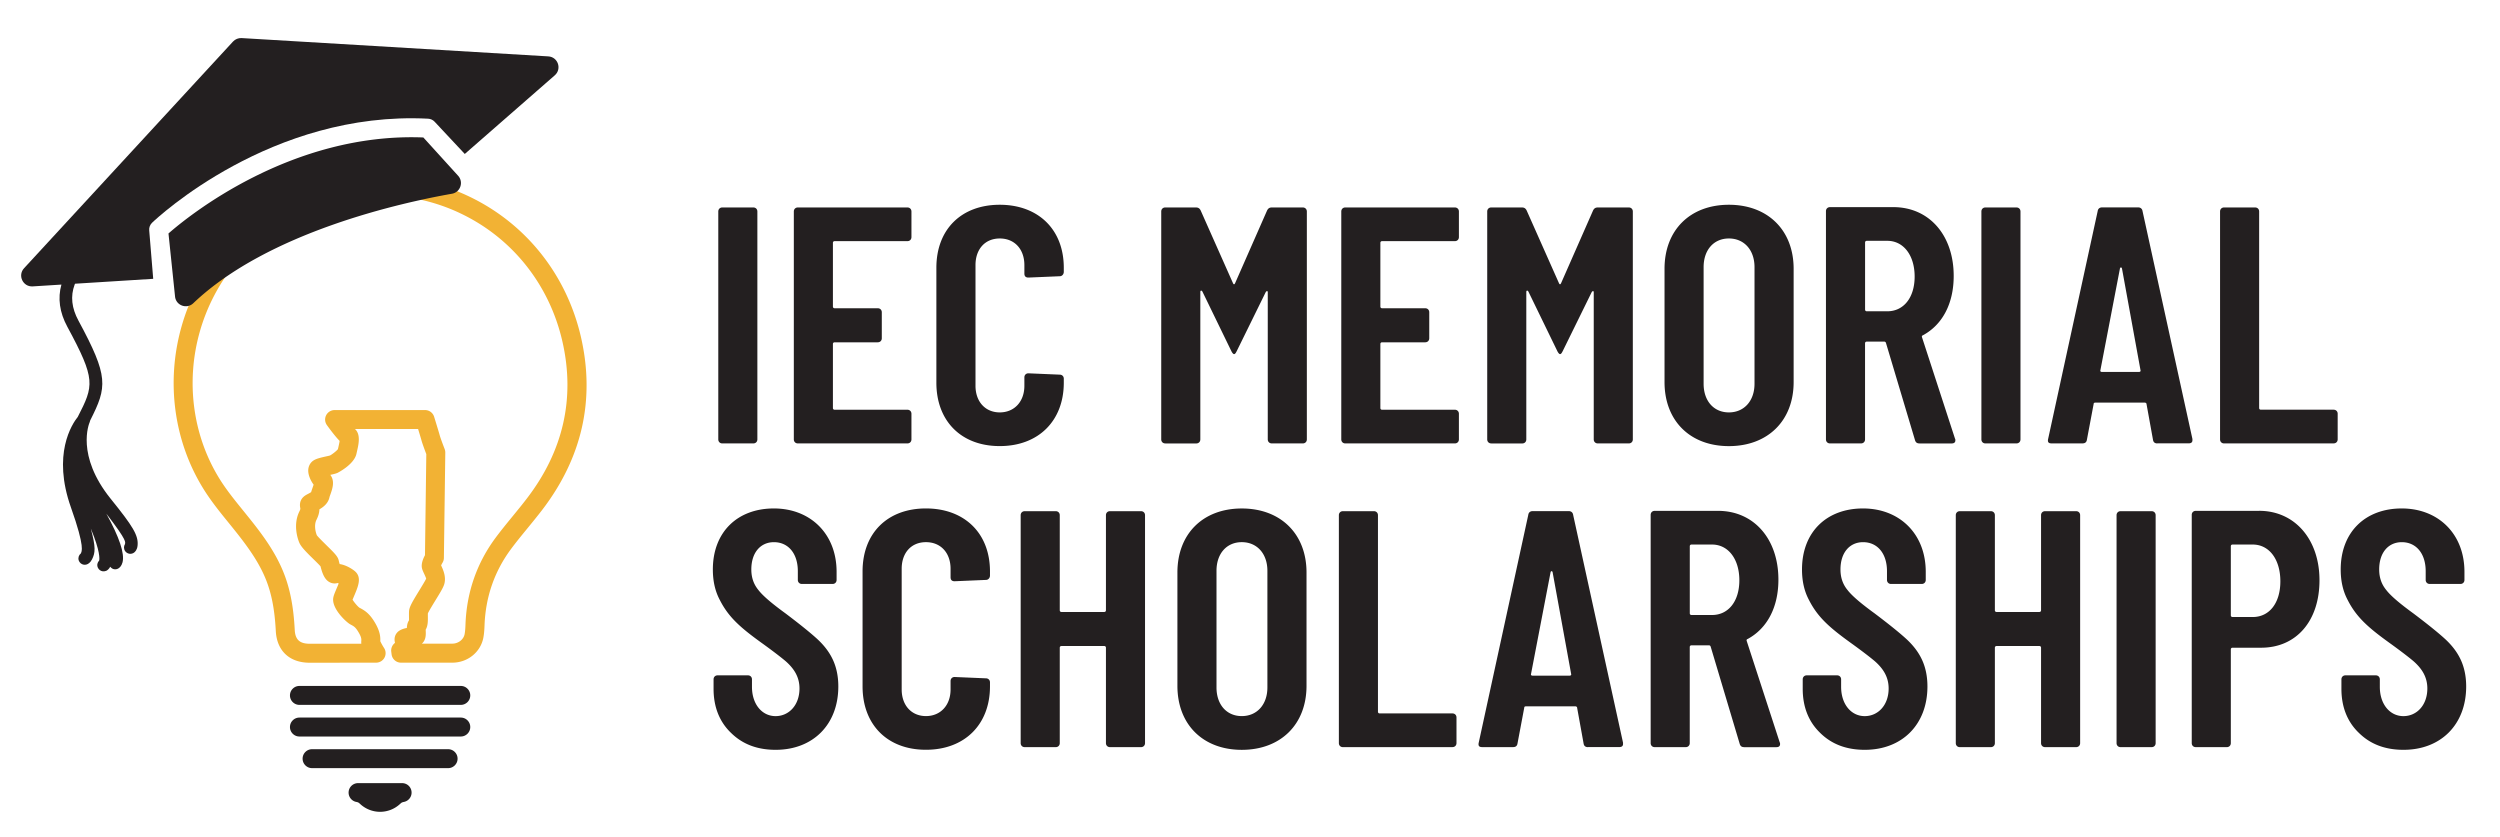 <svg xmlns="http://www.w3.org/2000/svg" id="Layer_1" viewBox="0 0 693.98 232.35"><defs><style>.st1{fill:#231f20}</style></defs><path d="M94.31 183.97h-8.34c-5.6 0-9.12-3.3-9.41-8.81-.33-6.21-1.25-10.81-3-14.91-1.93-4.52-4.81-8.47-7.63-12.06a322.3 322.3 0 0 0-2.43-3.03c-2.48-3.05-5.04-6.21-7.16-9.67-8.09-13.17-10.27-29.48-5.98-44.73 4.31-15.34 14.75-28.21 28.63-35.31 16.17-8.26 34.71-8.66 50.87-1.08 16.05 7.52 27.52 21.91 31.47 39.47 3.88 17.23.22 33.3-10.87 47.77-1.3 1.69-2.65 3.34-4 4.99-1.54 1.88-3.13 3.82-4.58 5.77-4.58 6.15-7.06 13.24-7.37 21.07-.04 1.02-.09 2.29-.33 3.55-.74 4.02-4.36 6.95-8.59 6.96-3.97.02-7.94.01-11.9 0h-2.38c-1.33 0-2.46-1-2.61-2.33l-.09-.7c-.11-.84.19-1.69.81-2.27.07-.07.14-.13.22-.18-.02-.1-.03-.21-.06-.34-.17-.99.07-1.83.62-2.48.62-.74 1.65-1.13 2.74-1.33.03-.7.15-1.45.59-2.11.02-.31 0-.77 0-1.08 0-.55-.01-1.09.02-1.51.1-1.16.82-2.43 2.88-5.78.67-1.1 1.69-2.76 1.87-3.22-.03-.2-.48-1.19-.66-1.56-.21-.46-.37-.84-.44-1.09-.12-.41-.45-1.57.77-3.85l.37-28.05c-.35-.93-1.09-2.9-1.34-3.82-.15-.56-.58-1.97-.94-3.16H98.54c1.65 1.53 1.01 4.25.54 6.28l-.13.58c-.65 3.03-5.25 5.31-5.29 5.33-.47.2-1.03.33-1.98.54 1.36 1.7.58 3.89.06 5.38-.12.33-.24.64-.3.91-.39 1.7-1.74 2.68-2.77 3.27-.02.8-.23 1.74-.81 2.9-.67 1.33-.37 3.14.09 4.29.25.4 1.84 1.96 2.79 2.9 2.26 2.21 3.05 3.04 3.3 4.15.08.37.17.69.25.96 1.95.28 3.87 1.61 4.43 2.17 1.7 1.7.7 4.06-.46 6.79-.12.29-.27.64-.39.93.44.74 1.47 1.94 1.93 2.24l.18.09c1.39.74 2.66 1.57 4.16 4.13 1.32 2.27 1.49 3.78 1.43 5.06.17.39.58 1.16 1.06 1.91.52.81.55 1.84.09 2.68-.46.84-1.35 1.37-2.31 1.37H94.32Zm11.34-129.73c-8.26 0-16.55 1.98-24.26 5.91-12.58 6.43-22.04 18.11-25.96 32.04-3.89 13.84-1.92 28.62 5.4 40.55 1.94 3.16 4.28 6.04 6.76 9.1.83 1.03 1.66 2.05 2.48 3.09 3.05 3.87 6.17 8.16 8.34 13.25 2 4.7 3.05 9.85 3.41 16.7.14 2.68 1.38 3.82 4.16 3.82h14.32c-.02-.17-.02-.3-.02-.39 0-.14 0-.28.02-.44.02-.45.05-.96-.72-2.27-.87-1.49-1.31-1.72-2.1-2.15l-.26-.14c-1.09-.59-5.24-4.41-4.7-7.4.11-.62.39-1.29.87-2.43.17-.4.43-1 .63-1.53-.1-.04-.2-.08-.29-.11-.64.19-1.33.16-1.98-.11-1.31-.55-2.13-1.87-2.77-4.52-.4-.46-1.31-1.36-1.95-1.98-2.37-2.32-3.53-3.54-3.99-4.7-.44-1.1-1.73-4.96.09-8.6.29-.58.26-.73.23-.88-.35-1.68.36-2.69 1.02-3.24.37-.31.8-.54 1.21-.75.21-.11.58-.31.78-.45.1-.35.24-.75.38-1.16.09-.25.22-.62.31-.91-.77-1.05-1.65-2.76-1.47-4.34.12-1.01.66-1.89 1.48-2.4.78-.49 1.87-.75 3.43-1.1.46-.1.88-.19 1.12-.27.49-.24 1.83-1.25 2.19-1.76l.11-.49c.1-.44.29-1.24.36-1.79-.85-.86-2.04-2.32-3.53-4.38a2.63 2.63 0 0 1-.21-2.74c.45-.88 1.36-1.44 2.35-1.44h25.1c1.16 0 2.17.75 2.52 1.86 0 0 1.27 4.11 1.56 5.18.18.67.93 2.68 1.36 3.78.12.31.18.65.18.99l-.39 29.24c0 .47-.14.93-.39 1.34-.13.22-.28.5-.38.73.59 1.27 1.51 3.33.82 5.37-.3.89-1.05 2.15-2.37 4.29-.69 1.13-1.83 2.98-2.13 3.67v.78c.02 1.25.04 2.64-.6 3.72 0 .11 0 .23.01.34.04 1.06.08 2.37-.9 3.39-.06.06-.12.11-.18.17 2.82 0 5.63 0 8.45-.01 1.68 0 3.15-1.15 3.43-2.66.16-.89.21-1.9.24-2.8.35-8.91 3.18-16.99 8.41-24.01 1.53-2.05 3.16-4.04 4.73-5.96 1.32-1.61 2.63-3.21 3.89-4.86 10.1-13.16 13.43-27.77 9.91-43.41-3.59-15.96-14.01-29.02-28.57-35.85a51.63 51.63 0 0 0-21.98-4.91Zm11.88 121.35s-.03.02-.04.03c.01-.01.03-.02.04-.03ZM94.5 161.51s-.01 0-.02.01c0 0 .01 0 .02-.01Zm-5.6-4.74v.01-.01Zm4.91-31.94v.03-.03Zm.08-.22Zm1.19-1.54s.02.01.02.02c0 0-.02-.01-.02-.02Z" style="fill:#f2b234"></path><path class="st1" d="M200.51 123.09c-.66 0-1.12-.47-1.12-1.12V58.71c0-.66.47-1.12 1.12-1.12h8.61c.66 0 1.12.47 1.12 1.12v63.26c0 .66-.47 1.12-1.12 1.12h-8.61ZM253.01 65.82c0 .66-.47 1.12-1.12 1.12h-20.21c-.28 0-.47.19-.47.47V85.1c0 .28.19.47.47.47h11.98c.66 0 1.12.47 1.12 1.12v7.21c0 .66-.47 1.12-1.12 1.12h-11.98c-.28 0-.47.19-.47.47v17.78c0 .28.19.47.47.47h20.21c.65 0 1.12.47 1.12 1.12v7.11c0 .66-.47 1.12-1.12 1.12h-30.41c-.66 0-1.12-.47-1.12-1.12V58.71c0-.66.47-1.12 1.12-1.12h30.41c.65 0 1.12.47 1.12 1.12v7.11ZM259.93 106.25V74.34c0-10.76 7.02-17.5 17.59-17.5s17.78 6.74 17.78 17.5v1.12c0 .66-.47 1.22-1.12 1.22l-8.7.37c-.75 0-1.12-.37-1.12-1.12v-2.34c0-4.4-2.71-7.39-6.83-7.39s-6.74 2.99-6.74 7.39v33.5c0 4.4 2.71 7.39 6.74 7.39s6.83-2.99 6.83-7.39v-2.34c0-.66.47-1.12 1.12-1.12l8.7.37c.65 0 1.12.47 1.12 1.12v1.12c0 10.57-7.02 17.59-17.78 17.59s-17.59-7.02-17.59-17.59ZM323.47 123.09c-.66 0-1.12-.47-1.12-1.12V58.71c0-.66.47-1.12 1.12-1.12h8.52c.66 0 1.03.28 1.31.84l8.98 20.21c.19.37.37.37.56 0l8.89-20.21c.28-.56.66-.84 1.31-.84h8.61c.65 0 1.12.47 1.12 1.12v63.26c0 .66-.47 1.12-1.12 1.12h-8.61c-.65 0-1.12-.47-1.12-1.12v-40.8c0-.47-.28-.47-.56-.09l-8.05 16.38c-.28.56-.47.84-.75.84-.19 0-.47-.28-.75-.84l-8.05-16.56c-.28-.37-.56-.28-.56.19v40.89c0 .66-.47 1.12-1.12 1.12h-8.61ZM404.98 65.82c0 .66-.47 1.12-1.12 1.12h-20.21c-.28 0-.47.19-.47.47V85.1c0 .28.19.47.47.47h11.98c.66 0 1.12.47 1.12 1.12v7.21c0 .66-.47 1.12-1.12 1.12h-11.98c-.28 0-.47.19-.47.47v17.78c0 .28.19.47.47.47h20.21c.65 0 1.12.47 1.12 1.12v7.11c0 .66-.47 1.12-1.12 1.12h-30.41c-.66 0-1.12-.47-1.12-1.12V58.71c0-.66.47-1.12 1.12-1.12h30.41c.65 0 1.12.47 1.12 1.12v7.11ZM413.96 123.09c-.66 0-1.12-.47-1.12-1.12V58.71c0-.66.47-1.12 1.12-1.12h8.52c.66 0 1.03.28 1.31.84l8.98 20.21c.19.37.37.37.56 0l8.89-20.21c.28-.56.66-.84 1.31-.84h8.61c.66 0 1.12.47 1.12 1.12v63.26c0 .66-.47 1.12-1.12 1.12h-8.61c-.65 0-1.12-.47-1.12-1.12v-40.8c0-.47-.28-.47-.56-.09l-8.05 16.38c-.28.56-.47.84-.75.84-.19 0-.47-.28-.75-.84l-8.05-16.56c-.28-.37-.56-.28-.56.19v40.89c0 .66-.47 1.12-1.12 1.12h-8.61ZM462.06 106.06V74.62c0-10.76 7.11-17.78 17.87-17.78s17.97 7.02 17.97 17.78v31.44c0 10.76-7.21 17.78-17.97 17.78s-17.87-7.02-17.87-17.78Zm24.98.47V74.15c0-4.77-2.9-7.95-7.11-7.95s-7.02 3.18-7.02 7.95v32.38c0 4.77 2.81 7.95 7.02 7.95s7.11-3.18 7.11-7.95ZM532.8 123.09c-.65 0-1.03-.28-1.22-.94l-8.05-26.95c-.09-.28-.28-.37-.47-.37h-4.87c-.28 0-.47.19-.47.47v26.67c0 .66-.47 1.12-1.12 1.12h-8.61c-.66 0-1.12-.47-1.12-1.12V58.62c0-.66.47-1.12 1.12-1.12h17.59c9.92 0 16.75 7.77 16.75 19.09 0 7.77-3.18 13.57-8.52 16.47-.28.09-.37.28-.28.56l9.17 28.17c.09.09.09.28.09.47 0 .56-.37.84-1.03.84h-8.98Zm-14.6-56.24c-.28 0-.47.19-.47.47v18.62c0 .28.19.47.47.47h5.71c4.49 0 7.58-3.74 7.58-9.64s-3.09-9.92-7.58-9.92h-5.71ZM551.14 123.09c-.66 0-1.12-.47-1.12-1.12V58.71c0-.66.47-1.12 1.12-1.12h8.61c.66 0 1.12.47 1.12 1.12v63.26c0 .66-.47 1.12-1.12 1.12h-8.61ZM598.87 123.09c-.75 0-1.12-.37-1.22-1.03l-1.78-9.83c0-.28-.19-.47-.56-.47h-13.57c-.37 0-.56.09-.56.37l-1.87 9.92c-.09.66-.47 1.03-1.22 1.03h-8.61c-.84 0-1.12-.37-.94-1.22L582.3 58.6c.09-.66.56-1.03 1.22-1.03h10.01c.65 0 1.12.37 1.22 1.03l13.85 63.26v.37c0 .56-.37.84-1.03.84h-8.7Zm-15.82-20.31c-.09.28.09.47.47.47h10.2c.37 0 .56-.19.47-.47l-5.15-28.26c-.09-.37-.47-.37-.56 0l-5.43 28.26ZM617.39 123.09c-.66 0-1.12-.47-1.12-1.12V58.71c0-.66.47-1.12 1.12-1.12H626c.66 0 1.12.47 1.12 1.12v54.55c0 .28.19.47.47.47h20.21c.65 0 1.12.47 1.12 1.12v7.11c0 .66-.47 1.12-1.12 1.12h-30.41ZM202.85 203.37c-3.18-3.09-4.77-7.21-4.77-12.16v-2.62c0-.66.47-1.12 1.12-1.12h8.42c.66 0 1.12.47 1.12 1.12v2.06c0 4.87 2.81 8.14 6.55 8.14s6.64-3.09 6.64-7.67c0-3.09-1.4-5.43-3.84-7.58-1.22-1.03-3.28-2.62-5.99-4.59-6.27-4.49-9.73-7.39-12.26-12.35-1.31-2.43-1.96-5.24-1.96-8.52 0-10.39 6.83-16.94 16.94-16.94s17.41 7.02 17.41 17.59v2.25c0 .66-.47 1.12-1.12 1.12h-8.52c-.65 0-1.12-.47-1.12-1.12v-2.43c0-4.87-2.62-8.05-6.64-8.05-3.65 0-6.27 2.81-6.27 7.58 0 2.25.66 4.12 1.97 5.71 1.22 1.59 3.74 3.74 7.49 6.46 3.84 2.9 6.64 5.15 8.61 6.92 1.97 1.78 3.46 3.65 4.49 5.8 1.03 2.15 1.59 4.68 1.59 7.58 0 10.57-7.02 17.59-17.4 17.59-5.15 0-9.26-1.59-12.45-4.77ZM239.44 190.55v-31.91c0-10.76 7.02-17.5 17.59-17.5s17.78 6.74 17.78 17.5v1.12c0 .66-.47 1.22-1.12 1.22l-8.7.37c-.75 0-1.12-.37-1.12-1.12v-2.34c0-4.4-2.71-7.39-6.83-7.39s-6.74 2.99-6.74 7.39v33.5c0 4.4 2.71 7.39 6.74 7.39s6.83-2.99 6.83-7.39v-2.34c0-.66.47-1.12 1.12-1.12l8.7.37c.65 0 1.12.47 1.12 1.12v1.12c0 10.57-7.02 17.59-17.78 17.59s-17.59-7.02-17.59-17.59ZM307 143.02c0-.66.47-1.12 1.12-1.12h8.61c.66 0 1.12.47 1.12 1.12v63.26c0 .66-.47 1.12-1.12 1.12h-8.61c-.65 0-1.12-.47-1.12-1.12V179.8c0-.28-.19-.47-.47-.47h-11.88c-.28 0-.47.19-.47.47v26.48c0 .66-.47 1.12-1.12 1.12h-8.61c-.66 0-1.12-.47-1.12-1.12v-63.26c0-.66.47-1.12 1.12-1.12h8.61c.66 0 1.12.47 1.12 1.12v26.39c0 .28.19.47.47.47h11.88c.28 0 .47-.19.47-.47v-26.39ZM326.84 190.37v-31.44c0-10.76 7.11-17.78 17.87-17.78s17.97 7.02 17.97 17.78v31.44c0 10.76-7.21 17.78-17.97 17.78s-17.87-7.02-17.87-17.78Zm24.98.46v-32.38c0-4.77-2.9-7.95-7.11-7.95s-7.02 3.18-7.02 7.95v32.38c0 4.77 2.81 7.95 7.02 7.95s7.11-3.18 7.11-7.95ZM372.78 207.4c-.66 0-1.12-.47-1.12-1.12v-63.26c0-.66.47-1.12 1.12-1.12h8.61c.66 0 1.12.47 1.12 1.12v54.55c0 .28.19.47.47.47h20.21c.65 0 1.12.47 1.12 1.12v7.11c0 .66-.47 1.12-1.12 1.12h-30.41ZM440.81 207.4c-.75 0-1.12-.37-1.22-1.03l-1.78-9.83c0-.28-.19-.47-.56-.47h-13.57c-.37 0-.56.09-.56.37l-1.87 9.92c-.09.66-.47 1.03-1.22 1.03h-8.61c-.84 0-1.12-.37-.94-1.22l13.76-63.26c.09-.66.56-1.03 1.22-1.03h10.01c.65 0 1.12.37 1.22 1.03l13.85 63.26v.37c0 .56-.37.84-1.03.84h-8.7ZM425 187.09c-.09.28.09.47.47.47h10.2c.37 0 .56-.19.47-.47l-5.15-28.26c-.09-.37-.47-.37-.56 0L425 187.09ZM484.14 207.4c-.65 0-1.03-.28-1.22-.94l-8.05-26.95c-.09-.28-.28-.37-.47-.37h-4.87c-.28 0-.47.19-.47.47v26.67c0 .66-.47 1.12-1.12 1.12h-8.61c-.66 0-1.12-.47-1.12-1.12v-63.35c0-.66.47-1.12 1.12-1.12h17.59c9.92 0 16.75 7.77 16.75 19.09 0 7.77-3.18 13.57-8.52 16.47-.28.09-.37.28-.28.56l9.17 28.17c.09.09.09.28.09.47 0 .56-.37.84-1.03.84h-8.98Zm-14.6-56.24c-.28 0-.47.19-.47.47v18.62c0 .28.19.47.47.47h5.71c4.49 0 7.58-3.74 7.58-9.64s-3.09-9.92-7.58-9.92h-5.71ZM505.19 203.37c-3.18-3.09-4.77-7.21-4.77-12.16v-2.62c0-.66.47-1.12 1.12-1.12h8.42c.66 0 1.12.47 1.12 1.12v2.06c0 4.87 2.81 8.14 6.55 8.14s6.64-3.09 6.64-7.67c0-3.09-1.4-5.43-3.84-7.58-1.22-1.03-3.28-2.62-5.99-4.59-6.27-4.49-9.73-7.39-12.26-12.35-1.31-2.43-1.96-5.24-1.96-8.52 0-10.39 6.83-16.94 16.94-16.94s17.41 7.02 17.41 17.59v2.25c0 .66-.47 1.12-1.12 1.12h-8.52c-.65 0-1.12-.47-1.12-1.12v-2.43c0-4.87-2.62-8.05-6.64-8.05-3.65 0-6.27 2.81-6.27 7.58 0 2.25.65 4.12 1.96 5.71 1.22 1.59 3.74 3.74 7.49 6.46 3.84 2.9 6.64 5.15 8.61 6.92 1.97 1.78 3.46 3.65 4.49 5.8 1.03 2.15 1.59 4.68 1.59 7.58 0 10.57-7.02 17.59-17.4 17.59-5.15 0-9.26-1.59-12.45-4.77ZM566.58 143.02c0-.66.47-1.12 1.12-1.12h8.61c.66 0 1.12.47 1.12 1.12v63.26c0 .66-.47 1.12-1.12 1.12h-8.61c-.66 0-1.12-.47-1.12-1.12V179.8c0-.28-.19-.47-.47-.47h-11.88c-.28 0-.47.19-.47.47v26.48c0 .66-.47 1.12-1.12 1.12h-8.61c-.66 0-1.12-.47-1.12-1.12v-63.26c0-.66.47-1.12 1.12-1.12h8.61c.66 0 1.12.47 1.12 1.12v26.39c0 .28.19.47.47.47h11.88c.28 0 .47-.19.47-.47v-26.39ZM588.66 207.4c-.66 0-1.12-.47-1.12-1.12v-63.26c0-.66.47-1.12 1.12-1.12h8.61c.66 0 1.12.47 1.12 1.12v63.26c0 .66-.47 1.12-1.12 1.12h-8.61ZM627.12 141.8c9.92 0 16.75 7.95 16.75 19.28s-6.46 18.72-16.19 18.72h-7.95c-.28 0-.47.19-.47.47v26.01c0 .66-.47 1.12-1.12 1.12h-8.61c-.66 0-1.12-.47-1.12-1.12v-63.35c0-.66.47-1.12 1.12-1.12h17.59Zm-1.78 29.48c4.59 0 7.67-3.84 7.67-9.92s-3.09-10.2-7.67-10.2h-5.61c-.28 0-.47.19-.47.47v19.18c0 .28.19.47.47.47h5.61ZM654.73 203.37c-3.18-3.09-4.77-7.21-4.77-12.16v-2.62c0-.66.47-1.12 1.12-1.12h8.42c.66 0 1.12.47 1.12 1.12v2.06c0 4.87 2.81 8.14 6.55 8.14s6.64-3.09 6.64-7.67c0-3.09-1.4-5.43-3.84-7.58-1.22-1.03-3.28-2.62-5.99-4.59-6.27-4.49-9.73-7.39-12.26-12.35-1.31-2.43-1.96-5.24-1.96-8.52 0-10.39 6.83-16.94 16.94-16.94s17.41 7.02 17.41 17.59v2.25c0 .66-.47 1.12-1.12 1.12h-8.52c-.65 0-1.12-.47-1.12-1.12v-2.43c0-4.87-2.62-8.05-6.64-8.05-3.65 0-6.27 2.81-6.27 7.58 0 2.25.66 4.12 1.97 5.71 1.22 1.59 3.74 3.74 7.49 6.46 3.84 2.9 6.64 5.15 8.61 6.92 1.97 1.78 3.46 3.65 4.49 5.8 1.03 2.15 1.59 4.68 1.59 7.58 0 10.57-7.02 17.59-17.4 17.59-5.15 0-9.26-1.59-12.45-4.77ZM127.91 195.67H83.12c-1.45 0-2.63-1.18-2.63-2.63s1.18-2.63 2.63-2.63h44.79c1.45 0 2.63 1.18 2.63 2.63s-1.18 2.63-2.63 2.63ZM127.91 204.45H83.12c-1.45 0-2.63-1.18-2.63-2.63s1.18-2.63 2.63-2.63h44.79c1.45 0 2.63 1.18 2.63 2.63s-1.18 2.63-2.63 2.63ZM124.39 213.23H86.63c-1.45 0-2.63-1.18-2.63-2.63s1.18-2.63 2.63-2.63h37.76c1.45 0 2.63 1.18 2.63 2.63s-1.18 2.63-2.63 2.63ZM111.28 222.97l-.29.26a8.136 8.136 0 0 1-10.96 0l-.29-.26c-.23-.21-.52-.31-.82-.36a2.632 2.632 0 0 1 .47-5.22h12.24a2.632 2.632 0 0 1 .47 5.22c-.3.06-.6.15-.82.36ZM117.51 38.16c-36.72-1.45-65.35 21.92-70.74 26.65L48.6 82.4c.32 2.45 3.28 3.47 5.06 1.77 20.76-19.79 57.92-27.94 71.8-30.39 2.33-.41 3.3-3.22 1.72-4.98l-9.66-10.64Z"></path><path class="st1" d="m152.19 15.65-85.11-5.08c-.9-.05-1.78.3-2.39.96L6.68 74.46c-1.84 1.99-.31 5.21 2.4 5.04l7.97-.5c-1.06 3.78-.52 7.71 1.64 11.7 7.96 14.73 7.37 16.29 2.91 25.01-1.64 2.05-7.14 10.39-1.91 25.14 4.04 11.38 2.95 12.24 2.75 12.78-.56.44-.82 1.2-.59 1.93.22.66.79 1.11 1.43 1.2.25.03.52.01.78-.07.35-.11 1.01-.45 1.49-1.42.92-1.87 1.06-3.3-.34-8.54 2.64 6.34 2.43 8.43 2.32 8.88-.51.5-.68 1.29-.36 1.98.26.56.78.93 1.36 1 .32.04.66 0 .97-.14.28-.13.74-.45 1.1-1.13.29.38.68.64 1.13.7.36.05.75-.01 1.1-.21.32-.18.9-.64 1.18-1.69.65-2.43-.88-6.99-4.5-13.54 6.11 7.91 5.2 7.91 5.19 8.45-.39.6-.38 1.41.08 2.01.29.38.71.61 1.16.68.45.06.92-.05 1.3-.34.29-.22.81-.76.94-1.83.35-2.91-1.34-5.51-7.45-13.09-9.73-12.07-5.99-20.92-5.82-21.3.01-.02 0-.05.02-.07.05-.13.1-.26.12-.4 4.74-9.34 5.13-12.14-3.26-27.66-1.91-3.53-2.26-6.8-1.08-9.99.04-.1.08-.19.12-.28l21.7-1.36-1.11-13.46c-.07-.79.23-1.57.81-2.12 1.33-1.27 33.1-31.12 76.62-28.87.68.04 1.32.33 1.79.83l8.38 8.96L154 20.91c2.03-1.77.89-5.1-1.8-5.26Z"></path></svg>